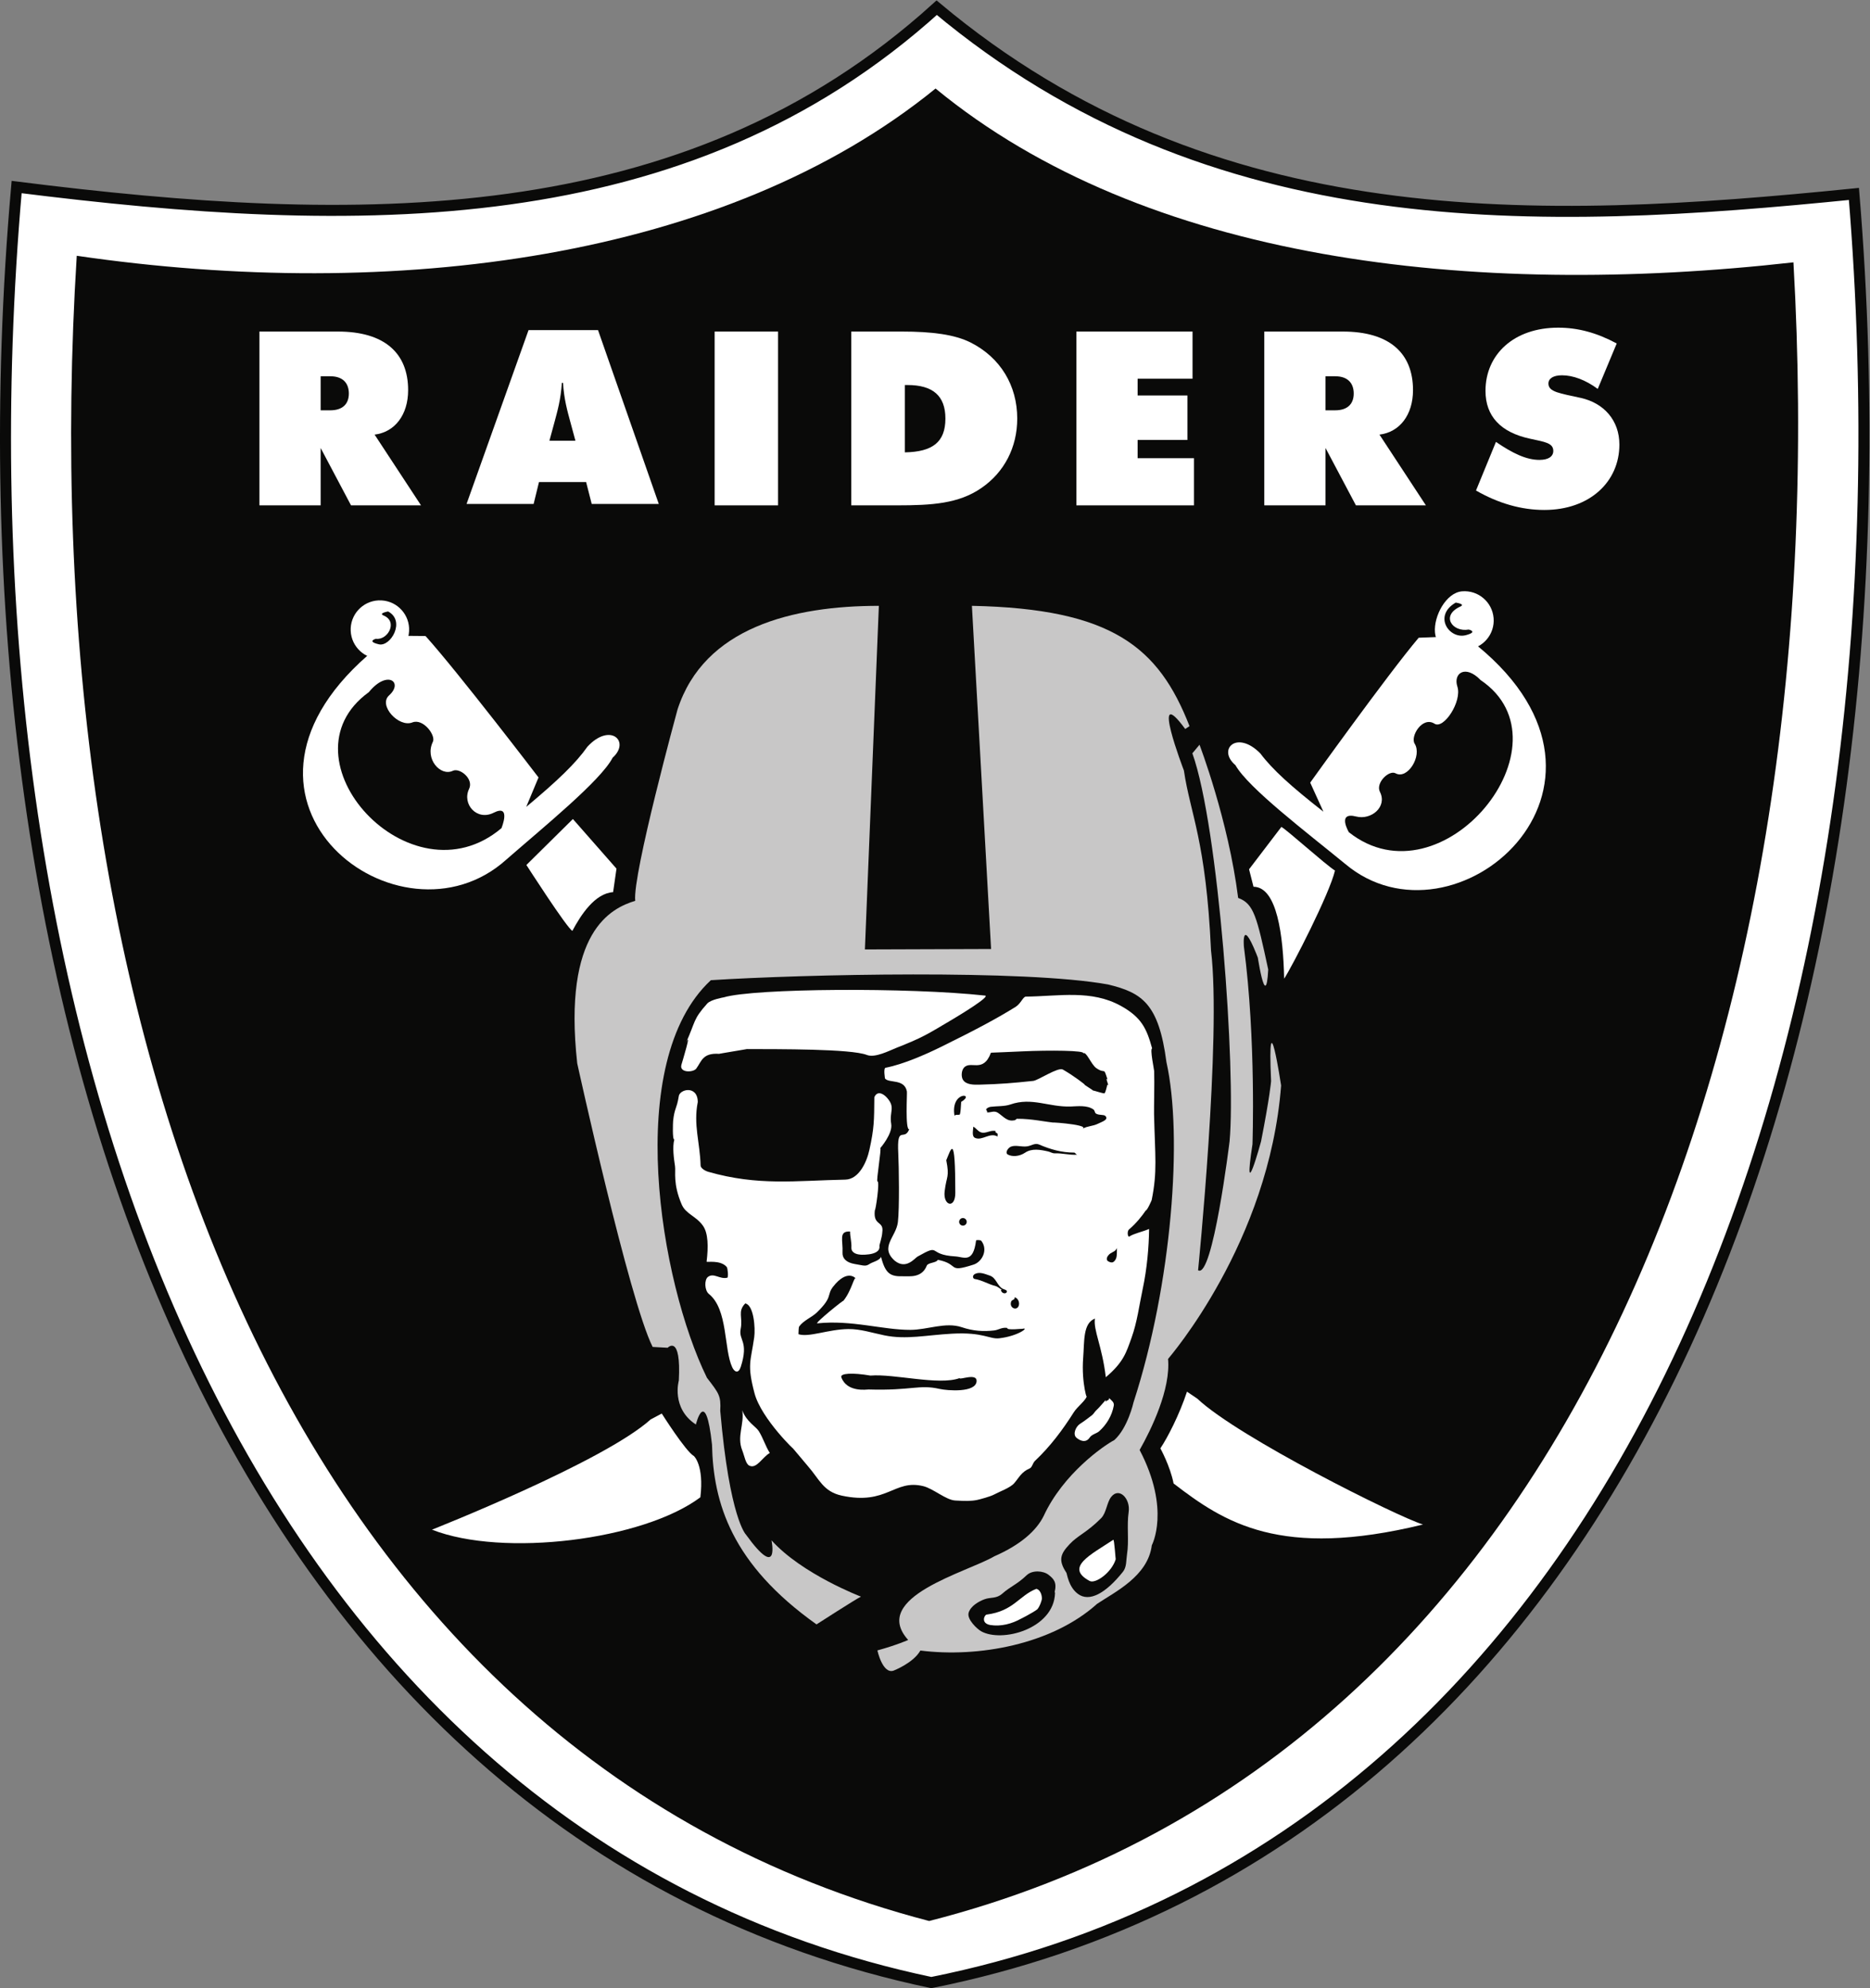 <?xml version="1.0" encoding="UTF-8" standalone="no"?>
<svg
   xmlns:dc="http://purl.org/dc/elements/1.1/"
   xmlns:cc="http://creativecommons.org/ns#"
   xmlns:rdf="http://www.w3.org/1999/02/22-rdf-syntax-ns#"
   xmlns:svg="http://www.w3.org/2000/svg"
   xmlns="http://www.w3.org/2000/svg"
   viewBox="0 0 113.173 120.293"
   height="120.293"
   width="113.173"
   xml:space="preserve"
   id="svg2"
   version="1.1"><rect x="0" y="0" width="113.173" height="120.293" fill="#808080" stroke="none"/><defs
     id="defs6" /><g
     transform="matrix(1.333,0,0,-1.333,0,120.293)"
     id="g10"><g
       transform="scale(0.1)"
       id="g12"><path
         id="path14"
         style="fill:#231f20;fill-opacity:1;fill-rule:nonzero;stroke:none"
         d="m 437.023,316.273 c 0.403,-0.222 -0.046,-0.632 0.149,-0.769 0.203,-0.156 0.535,-0.129 0.789,0.066 -0.379,0.071 -0.027,0.34 -0.137,0.496 -0.215,0.356 -0.547,0.102 -0.801,0.207" /><path
         id="path16"
         style="fill:#ffffff;fill-opacity:1;fill-rule:nonzero;stroke:none"
         d="M 425.277,898.926 C 310.727,795.105 161.156,798.211 7.551,817.527 -25.582,441.227 103.305,69.816 422.836,2.555 745.422,67.223 872.816,437.926 841.711,814.395 698.723,799.98 550.539,794.129 425.277,898.926" /><path
         id="path18"
         style="fill:#ffffff;fill-opacity:1;fill-rule:nonzero;stroke:none"
         d="M 425.277,898.926 C 310.727,795.105 161.156,798.211 7.551,817.527 -25.582,441.227 103.305,69.816 422.836,2.555 745.422,67.223 872.816,437.926 841.711,814.395 698.723,799.98 550.539,794.129 425.277,898.926" /><path
         id="path20"
         style="fill:none;stroke:#0a0a09;stroke-width:5;stroke-linecap:butt;stroke-linejoin:miter;stroke-miterlimit:4;stroke-dasharray:none;stroke-opacity:1"
         d="M 425.277,898.926 C 310.727,795.105 161.156,798.211 7.551,817.527 -25.582,441.227 103.305,69.816 422.836,2.555 745.422,67.223 872.816,437.926 841.711,814.395 698.723,799.98 550.539,794.129 425.277,898.926 Z" /><path
         id="path22"
         style="fill:#0a0a09;fill-opacity:1;fill-rule:nonzero;stroke:none"
         d="M 424.758,862.242 C 329.27,784.586 178.664,765.313 34.848,786.332 13.402,443.18 125.324,107.875 421.848,30.504 718.781,106.266 833.832,440.094 814.25,783.348 667.523,766.836 519.816,784.07 424.758,862.242" /><path
         id="path24"
         style="fill:#ffffff;fill-opacity:1;fill-rule:nonzero;stroke:none"
         d="m 538.91,270.758 c -3.476,-10.559 -8.906,-21.02 -12.082,-25.727 0,0 4.453,-8.047 5.996,-15.933 23.059,-17.754 48.496,-34.414 113.235,-18.633 C 634.523,214 562.23,250.016 543.625,267.57 l -4.715,3.188" /><path
         id="path26"
         style="fill:#ffffff;fill-opacity:1;fill-rule:nonzero;stroke:none"
         d="m 300.453,260.836 c 0,0 10.809,-17.148 14.61,-19.316 0,0 4.656,-4.141 2.917,-18.696 -26.023,-19.469 -89.609,-27.359 -121.863,-14.695 0,0 77.801,30.676 99.317,50.051 l 5.019,2.656" /><path
         id="path28"
         style="fill:#ffffff;fill-opacity:1;fill-rule:nonzero;stroke:none"
         d="m 502.016,266.984 c -1.504,-1.621 -2.805,-3.316 -4.446,-4.839 -0.586,-0.547 -1.074,-1.528 -1.824,-2.09 -1.808,-1.367 -3.418,-2.637 -5.371,-3.887 -1.992,-1.27 -3.41,-4.727 -1.711,-6.25 1.457,-1.309 4.27,-2.719 6.086,0.035 0.984,1.477 3.094,1.781 4.277,2.832 3.348,2.992 5.77,6.977 6.641,11.582 0.312,1.621 -1.055,2.387 -2.141,3.52 0.274,-1.289 -1.453,-0.903 -1.562,-1.875 0.019,0.332 0.039,0.64 0.051,0.972" /><path
         id="path30"
         style="fill:#ffffff;fill-opacity:1;fill-rule:nonzero;stroke:none"
         d="m 337.004,262.301 c 1.855,-5.156 6.191,-7.363 7.492,-9.438 2.051,-3.297 3.008,-6.773 5,-9.922 -3.391,-1.929 -5.988,-7.398 -9.316,-5.742 -1.68,0.824 -2.188,4.414 -3.196,6.938 -2.546,6.386 1.016,11.668 0.02,18.164 0.168,0 -0.156,0.015 0,0 v 0" /><path
         id="path32"
         style="fill:#c8c7c7;fill-opacity:1;fill-rule:nonzero;stroke:none"
         d="m 399.016,627.441 c -38.993,0 -79.286,-9.75 -91.407,-47.039 0,0 -20.535,-75.078 -19.207,-86.851 -10.91,-3.321 -32.941,-13.891 -26.328,-73.789 0,0 23.633,-107.641 34.239,-128.696 l 6.816,-0.371 c 0,0 6.199,6.504 5.066,-14.898 0,0 -3.582,-12.5 7.746,-19.942 0,0 4.395,18.043 7.325,-9.164 0.566,-26.382 8.867,-54.16 47.449,-81.558 0,0 18.195,11.726 20.187,12.597 0,0 -26.797,10.196 -40.625,25.567 0,0 3.887,-18.75 -11.582,2.558 0,0 -7.433,7.223 -11.691,56.258 0.363,6.809 -0.566,7.84 -6.043,14.961 -21.289,43.367 -38.184,143.418 1.785,180.457 42.109,2.68 142.629,4.922 180.344,-1.953 15.43,-3.726 23.008,-8.687 26.492,-35.23 7.512,-33.575 2.52,-100.688 -14.941,-154.426 0,0 -2.567,-11.582 -8.711,-17.117 -5.028,-2.657 -23.262,-15.371 -32.071,-34.438 -3.281,-6.656 -10.457,-13.101 -22.441,-18.34 -12.09,-7.168 -56.621,-18.496 -39.09,-37.964 0,0 -5.058,-2.286 -13.976,-4.747 0,0 2.363,-10.863 7.336,-9.171 0,0 8.964,3.425 12.187,9.121 26.191,-3.328 59.695,2.722 80.184,21.164 8.097,5.429 23.125,12.539 24.882,26.629 0,0 8.664,16.14 -5.535,43.234 5.379,9.488 14.141,27.574 12.91,41.309 0.516,0.757 45.84,52.695 51.329,124.121 0,0 -6.348,42.07 -4.551,1.953 0,0 -0.559,-7.016 -4.551,-27.309 0,0 -8.477,-31.121 -3.898,-1.297 0,0 1.691,47.414 -3.895,89.7 0,0 -1.418,15.742 7.148,-7.153 1.153,-4.219 -1.3,5.199 -1.3,5.199 0,0 4.121,-28.91 5.195,-8.457 -5.195,24.039 -6.504,29.903 -13.652,32.5 -4.442,35.352 -17.547,69.539 -17.547,69.539 l -3.242,-3.894 c 11.992,-33.379 19.812,-144.301 16.894,-176.137 0,0 -7.687,-62.73 -14.297,-58.496 0,0 10.645,105.863 5.867,145.156 -2.253,49.907 -9.433,61.996 -12.304,81.672 0,0 -15.809,41.184 0.586,18.848 l 1.953,1.301 c -13.992,35.847 -35.098,53.293 -98.789,54.593 l 8.703,-155.765 -57.285,-0.196 6.336,155.961" /><path
         id="path34"
         style="fill:#ffffff;fill-opacity:1;fill-rule:nonzero;stroke:none"
         d="m 326.516,424.098 c -0.293,0.015 12.773,2.168 12.578,2.168 14.101,-0.063 47.304,0.156 54.484,-2.676 3.68,-1.445 10.137,1.933 13.34,3.203 11.973,4.742 13.465,5.77 26.082,13.277 2.063,1.235 16.914,10.176 14.219,10.473 -34.461,3.77 -104.746,3.34 -118.621,-0.805 0,0 -5.852,-0.972 -7.5,-2.808 -6.563,-7.325 -5.176,-7.91 -9.739,-18.039 2.969,6.593 -1.562,-8.328 -1.961,-9.657 -1.183,-3.847 5.399,-3.656 6.727,-1.816 2.422,3.348 2.891,7.187 10.391,6.68" /><path
         id="path36"
         style="fill:#ffffff;fill-opacity:1;fill-rule:nonzero;stroke:none"
         d="m 518.813,317.438 c -1.575,-7.415 -2.512,-15.098 -5.071,-22.192 -2.371,-6.543 -3.515,-11.031 -11.687,-17.93 -1.692,14.243 -5.715,21.293 -4.942,26.625 -5.488,-2.148 -4.746,-10.312 -5.332,-17.785 -0.929,-11.902 2.293,-20.644 1.543,-17.16 0.36,-1.656 -4.14,-4.937 -5.761,-7.516 -5.098,-8.07 -10.735,-15.585 -17.657,-22.113 -1.035,-0.972 -1.289,-2.945 -2.375,-3.418 -3.816,-1.636 -4.812,-4.121 -7.051,-6.715 -1.824,-2.129 -6.667,-3.808 -9.179,-5.175 -1.582,-0.879 -6.375,-2.168 -7.676,-2.446 -2.898,-0.586 -5.535,-0.484 -9.91,-0.254 -4.231,0.215 -10,5.422 -14.551,6.528 -13.254,3.242 -16.348,-8.75 -36.953,-4.321 -8.496,1.829 -10.207,7.512 -15.52,13.52 -1.035,1.172 -6.101,7.32 -6.894,8.184 2.148,-2.305 -14.129,13.007 -17.246,24.8 -3.477,13.203 -1.688,14.258 -0.125,25.395 0.586,4.18 -0.207,14.668 -4.074,15.351 -3.614,-3.711 -1.004,-6.25 -2.079,-11.601 -1.035,-5.219 3.778,-5.434 0.079,-17.094 -1.055,-3.34 -2.872,-2.516 -3.918,-0.281 -3.856,8.293 -1.864,26.262 -10.586,33.269 -2.012,1.606 -2.129,6.465 -0.438,7.739 2.664,2.011 5.313,-1.172 8.77,-0.371 0.605,0.132 0.234,4.336 -0.235,4.882 -2.863,3.36 -9.199,1.981 -9.14,2.442 0.84,6.773 0.711,12.871 -1.594,16.187 -3.184,4.555 -7.84,5.332 -9.734,9.785 -4.016,9.418 -2.637,14.79 -3,17.25 -0.489,3.321 -1.289,8.711 -0.332,12.207 -0.965,-0.214 -0.594,7.813 -0.547,8.336 0.597,5.879 1.64,5.547 2.539,11.094 0.176,3.403 8.586,5.403 8.664,-2.422 -2.063,-10.3 1.004,-18.418 1.277,-28.828 0.031,-1.25 2.082,-2.449 3.469,-2.847 22.683,-6.504 39.668,-4.004 62.226,-3.555 6.036,0.113 9.668,7.652 10.957,13.57 2.137,9.746 2.149,13.07 2.227,23.801 1.133,2.859 3.77,2.082 5.84,-0.305 3.867,-4.453 0.867,-6.109 1.824,-11.812 0.742,-4.438 -4.969,-10.957 -4.969,-10.957 0.645,-0.039 -1.933,-15.039 -1.281,-15.071 1.164,-0.066 -0.867,-13.464 -1.18,-13.117 -0.871,-7.281 4.149,-4.605 3.387,-9.937 -0.125,-2.446 -1.375,-5.821 -1.308,-6.274 0.722,-4.922 -10.262,-3.863 -8.504,-3.953 -2.434,0.125 -4.328,1.199 -4.231,3.156 0.149,2.774 -0.613,4.852 -0.586,7.34 -5.359,0.293 -3.144,-4.019 -3.437,-9.566 -0.125,-2.442 1.476,-4.492 5.586,-5.18 4.355,-0.719 4.816,-1.226 6.847,0.117 1.055,0.727 4.512,1.489 5.047,3.164 2.024,-7.925 4.406,-9.019 10.266,-8.843 2.508,0.078 8.25,-0.918 10.508,4.824 0.566,1.441 4.461,1.226 5.019,2.652 10.145,-1.988 3.934,-6.133 16.238,-2.176 3.711,1.18 6.739,6.524 3.536,10.75 -0.379,0.508 -2.371,0.469 -2.411,0.2 -1.347,-10.586 -5.5,-7.461 -9.472,-7.231 -13.059,0.766 -6.016,6.176 -17.09,-0.074 -1.309,-0.742 -5.195,-6.074 -10.352,-1.895 -6.992,6.231 0.567,10.704 1.414,17.5 0.762,6.168 0.469,25.582 0.176,31.231 -0.683,13.301 2.715,5.215 4.973,10.957 -1.906,-0.473 -0.891,16.289 -1.055,17.144 -1.152,5.918 -8.125,3.625 -9.941,5.879 0,0 -0.813,4.668 0.254,4.883 7.89,1.528 17.879,5.883 25.066,9.414 16.602,8.164 25.949,13.242 33.984,18.227 2.383,1.48 3.36,4.629 4.641,4.644 15.137,0.176 29.734,3.235 43.192,-4.234 9.406,-5.219 11.679,-10.371 14.14,-19.277 -1.082,-0.176 0.899,-9.512 0.93,-10.317 0.176,-5.855 -0.129,-16.558 -0.059,-19.508 0.457,-19.336 1.563,-25.961 -1.074,-38.996 -0.02,-0.117 -2.031,-4.773 -2.687,-4.734 -1.59,-2.363 -4.336,-5.859 -7.586,-8.598 -1.028,-0.855 -0.586,-3.711 0.136,-3.218 2.02,1.367 5.965,2.128 8.965,3.433 -0.098,-8.277 -0.949,-18.008 -2.89,-27.183" /><path
         id="path38"
         style="fill:#0a0a09;fill-opacity:1;fill-rule:nonzero;stroke:none"
         d="m 492.445,410.094 c 0.352,-0.012 -5.156,4.179 -9.894,6.875 -2.176,1.226 -11.231,-4.922 -13.446,-5.156 -9.328,-0.977 -14.687,-1.45 -24.531,-1.704 -2.414,-0.054 -5.898,-0.093 -7.344,2.153 -0.898,1.386 -0.753,4.058 0.282,5.386 2.98,3.813 8.808,-2.683 12.394,6.973 -0.019,-0.035 11.121,0.461 14.532,0.617 11.648,0.535 28.816,0.442 27.285,-0.945 1.406,1.27 3.652,-5.039 5.996,-6.66 4.383,-3.028 3.133,0.984 5.097,-5.149 -1.347,1.282 1.219,-3.703 -0.128,-2.429 -0.04,-0.649 -0.829,-3.535 -1.18,-3.852 -0.352,-0.308 -4.649,1.235 -5.305,1.25 0.332,0 -4.09,2.656 -3.758,2.641" /><path
         id="path40"
         style="fill:#0a0a09;fill-opacity:1;fill-rule:nonzero;stroke:none"
         d="m 436.391,402.301 c 6.797,3.965 -5.098,5.152 -3,-6.543 -0.184,1.094 2.218,0.351 2.422,0.879 0.312,0.801 0.468,3.726 0.578,5.664" /><path
         id="path42"
         style="fill:#0a0a09;fill-opacity:1;fill-rule:nonzero;stroke:none"
         d="m 429.621,375.816 c 1.543,-7.89 0.137,-6.836 -0.742,-14.113 -0.781,-6.594 4.844,-8.113 4.844,-0.742 0,27.82 -1.875,20.105 -4.102,14.855" /><path
         id="path44"
         style="fill:#0a0a09;fill-opacity:1;fill-rule:nonzero;stroke:none"
         d="m 507.102,335.973 c -0.653,-1.528 -1.668,-1.621 -2.938,-2.453 -0.957,-0.633 -2.031,-2.024 -1.543,-3.067 0.254,-0.535 1.406,-1.062 2.176,-1.047 0.832,0.024 1.613,1.02 1.894,1.762 0.559,1.441 0.332,3.184 0.411,4.805" /><path
         id="path46"
         style="fill:#0a0a09;fill-opacity:1;fill-rule:nonzero;stroke:none"
         d="m 437.094,346.129 c 0.945,-0.063 1.765,0.672 1.816,1.617 0.047,0.957 -0.683,1.762 -1.633,1.82 -0.957,0.055 -1.765,-0.683 -1.816,-1.64 -0.047,-0.942 0.684,-1.758 1.633,-1.797" /><path
         id="path48"
         style="fill:#0a0a09;fill-opacity:1;fill-rule:nonzero;stroke:none"
         d="m 498.605,392.426 c -2.507,-1.258 -4.707,-0.985 -7.109,-2.332 3.75,2.09 -20.273,3.418 -11.199,2.578 -6.457,0.601 -11.731,1.988 -18.449,1.949 0.019,0.332 -1.27,-0.992 -1.25,-0.66 -3.34,-0.781 -5.086,1.797 -7.586,3.418 -1.75,1.109 -3.301,-0.063 -4.914,0.164 0.343,0.637 -0.575,1.047 -0.332,1.437 0.41,0.665 1.554,1.012 1.984,1.075 2.891,0.371 6.258,0.117 9.023,1.074 9.727,3.379 17.313,-1.25 27.286,-0.938 3.132,0.094 7.449,0.719 10.39,-1.347 0.594,-0.434 0.586,-1.446 1.024,-1.778 1.308,-0.976 3.652,-0.382 4.414,-1.195 1.562,-1.656 -1.543,-2.574 -3.282,-3.445" /><path
         id="path50"
         style="fill:#0a0a09;fill-opacity:1;fill-rule:nonzero;stroke:none"
         d="m 489.055,378.316 c -0.625,0.133 -0.867,0.957 -1.407,0.957 -5.671,0 -10.742,1.461 -15.976,3.7 -1.785,0.769 -3.516,-0.633 -5.379,-0.868 -2.461,-0.332 -5.051,0.68 -7.18,-0.082 -1.55,-0.543 -2.898,-2.878 -1.582,-3.613 2.004,-1.109 5.266,-0.933 7.891,0.832 3.058,2.051 6.914,1.375 10.5,0.535 0.957,-0.211 1.914,-0.879 2.91,-0.836 3.484,0.133 6.797,-0.863 10.223,-0.625" /><path
         id="path52"
         style="fill:#0a0a09;fill-opacity:1;fill-rule:nonzero;stroke:none"
         d="m 452.953,387.531 c 0.117,0.785 -1.348,0.571 -0.91,1.504 -2.371,0.688 -4.559,-1.441 -6.824,-0.508 -1.281,0.508 -2.063,1.86 -3.321,2.512 -0.097,-1.848 -0.781,-4.402 0.821,-5.105 3.222,-1.411 6.738,2.675 10.164,0.625 0.019,0.32 0.012,0.64 0.07,0.972" /><path
         id="path54"
         style="fill:#ffffff;fill-opacity:1;fill-rule:nonzero;stroke:none"
         d="m 260.102,530.68 -21.114,-20.864 c 0,0 18.496,-28.796 20.879,-29.898 3.789,7.129 10.176,17.027 18.496,17.574 l 1.532,10.664 -19.793,22.524" /><path
         id="path56"
         style="fill:#ffffff;fill-opacity:1;fill-rule:nonzero;stroke:none"
         d="m 181.977,613.844 11.218,-0.102 c 14.766,-16.383 51.301,-64.195 51.301,-64.195 l -5.586,-13.371 c 14.285,11.941 22.508,19.804 27.793,27.336 10.352,11.172 19.649,2.383 11.453,-4.992 -5.429,-10.457 -31.433,-31.536 -48.308,-46.282 -48.164,-43.34 -139.219,25.871 -62.981,92.641 l 15.11,8.965" /><path
         id="path58"
         style="fill:#0a0a09;fill-opacity:1;fill-rule:nonzero;stroke:none"
         d="m 167.453,588.258 c 8.352,10.293 15.86,4.527 9.199,-1.465 -5.027,-4.531 4.426,-14.727 10.578,-12.27 4.891,1.946 10.731,-5.855 9.305,-8.789 -3.789,-7.75 3.469,-15.847 9.074,-13.164 3.086,1.477 9.559,-3.648 7.371,-8.203 -3.32,-6.89 3.508,-14.683 11.145,-10.84 8.172,4.145 3.543,-7.007 3.543,-7.007 -41.375,-34.922 -101.816,31.699 -60.215,61.738" /><path
         id="path60"
         style="fill:#ffffff;fill-opacity:1;fill-rule:nonzero;stroke:none"
         d="m 171.789,603.41 c 7.324,-0.387 13.566,5.238 13.945,12.563 0.391,7.312 -5.234,13.558 -12.546,13.937 -7.325,0.391 -13.567,-5.234 -13.958,-12.551 -0.378,-7.316 5.247,-13.554 12.559,-13.949" /><path
         id="path62"
         style="fill:#0a0a09;fill-opacity:1;fill-rule:nonzero;stroke:none"
         d="m 176.215,624.887 c 8.066,-4.332 1.101,-16.16 -4.199,-14.91 -5.715,1.343 -1.34,2.515 -1.34,2.515 5.332,-0.777 10.176,7.762 3.488,10.555 -2.539,1.058 2.051,1.84 2.051,1.84" /><path
         id="path64"
         style="fill:#ffffff;fill-opacity:1;fill-rule:nonzero;stroke:none"
         d="m 655.324,613.41 -11.211,-0.445 C 629.875,596.109 594.855,547.199 594.855,547.199 L 600.852,534 c -14.657,11.484 -23.125,19.09 -28.641,26.453 -10.684,10.852 -19.707,1.77 -11.289,-5.344 5.762,-10.293 32.402,-30.543 49.746,-44.746 49.48,-41.812 138.504,34.477 60.215,98.828 l -15.559,4.219" /><path
         id="path66"
         style="fill:#0a0a09;fill-opacity:1;fill-rule:nonzero;stroke:none"
         d="m 672.238,593.727 c -6.941,7.207 -12.527,3.101 -10.574,-2.911 2.207,-6.742 -6.172,-19.535 -10.363,-16.875 -5.535,3.512 -11.102,-5.761 -9.024,-9.062 3.469,-5.527 -3.203,-16.43 -8.652,-13.457 -3.008,1.641 -9.18,-4.375 -7.117,-8.418 3.445,-6.762 -3.938,-12.934 -10.801,-11.184 -8.867,2.278 -3.312,-7.121 -3.312,-7.121 42.441,-33.609 102.363,40.317 59.843,69.028" /><path
         id="path68"
         style="fill:#ffffff;fill-opacity:1;fill-rule:nonzero;stroke:none"
         d="m 666.008,607.57 c -7.305,-0.601 -13.895,0.547 -14.512,7.844 -0.605,7.301 4.992,17.992 12.297,18.609 7.293,0.614 13.711,-4.816 14.324,-12.121 0.617,-7.297 -4.804,-13.707 -12.109,-14.332" /><path
         id="path70"
         style="fill:#0a0a09;fill-opacity:1;fill-rule:nonzero;stroke:none"
         d="m 660.91,628.906 c -10.39,-6.008 -2.93,-16.82 4.668,-14.769 5.664,1.519 1.25,2.539 1.25,2.539 -7.441,-1.313 -12.851,6.332 -3.808,10.441 2.511,1.145 -2.11,1.789 -2.11,1.789" /><path
         id="path72"
         style="fill:#ffffff;fill-opacity:1;fill-rule:nonzero;stroke:none"
         d="m 581.77,527.105 c 2.843,-1.621 20.078,-17.167 24.335,-19.828 -2.507,-10.601 -19.363,-43.394 -23.074,-49.058 -0.441,19.539 -3.183,41.648 -13.918,41.719 l -2.019,7.925 14.676,19.242" /><path
         id="path74"
         style="fill:#0a0a09;fill-opacity:1;fill-rule:nonzero;stroke:none"
         d="m 512.434,216.203 c 0.859,5.922 -4.305,11.449 -7.95,6.781 -1.992,-2.543 -2.156,-7.226 -4.55,-9.64 -6.465,-6.531 -10.528,-7.766 -14.297,-11.785 -4.09,-4.336 -5.352,-7.168 -1.485,-12.969 0.325,-0.488 0.95,-6.406 5.207,-9.59 5.196,-3.906 12.625,0.191 20.477,10.02 1.75,2.183 1.426,5.293 1.828,7.773 1.024,6.348 -0.168,12.93 0.77,19.41" /><path
         id="path76"
         style="fill:#0a0a09;fill-opacity:1;fill-rule:nonzero;stroke:none"
         d="m 478.996,179.313 c -0.508,-16.184 -24.129,-22.661 -33.613,-17.266 -1.582,0.894 -6.602,5.391 -5.574,8.496 1.015,3.023 4.519,4.98 7.078,5.957 2.89,1.109 5.402,0.137 8.183,2.598 3.868,3.425 6.535,4.043 11.047,8.34 2.578,2.46 7.567,2.07 9.949,0.195 2.403,-1.899 3.868,-3.442 2.727,-7.988 0.359,0.64 0,0 0.203,-0.332" /><path
         id="path78"
         style="fill:#ffffff;fill-opacity:1;fill-rule:nonzero;stroke:none"
         d="m 505.441,203.527 c -10.066,-6.699 -22.265,-12.5 -10.73,-18.679 2.644,-1.414 10.027,3.82 11.863,9.914 -0.105,-0.356 -0.644,9.097 -1.133,8.765" /><path
         id="path80"
         style="fill:#ffffff;fill-opacity:1;fill-rule:nonzero;stroke:none"
         d="m 470.988,172.008 c -1.777,-1.457 -8.222,-4.731 -7.332,-4.238 -4.258,-2.383 -9.211,-3.711 -14.113,-2.911 -4.383,0.821 -2.578,4.586 -1.621,4.715 12.344,1.629 14.719,8.621 22.59,11.699 2.285,-0.554 2.742,-4.035 2.429,-5.039 -0.222,-0.75 -0.75,-2.761 -1.953,-4.226" /><path
         id="path82"
         style="fill:#0a0a09;fill-opacity:1;fill-rule:nonzero;stroke:none"
         d="m 378.285,318.473 c -3.097,-3.926 0.039,-4.543 -7.453,-11.797 -2.148,-2.09 -6.043,-3.598 -7.969,-6.289 -0.32,-0.449 -0.281,-2.231 -0.351,-3.535 4.765,-1.567 13.449,2.207 22.597,2.324 5.52,0.078 10.918,-1.738 16.496,-2.871 9.825,-2.012 18.895,0.136 30.711,0.781 14.172,0.777 16.887,-2.602 21.368,-2.094 8.761,0.996 14.101,5.332 10.324,4.242 0.926,0.274 -7.297,-0.8 -6.66,0.45 -2.434,0.425 -3.938,-0.903 -5.996,-1.133 -4.797,-0.559 -9.571,-0.278 -14.7,1.465 -7.39,2.476 -15.574,-1.196 -23.32,-1.203 -12.598,-0.032 -26.562,4.582 -42.266,2.96 -1.523,-0.16 12.844,11.461 11.758,10.118 4.18,5.156 5.051,12.246 5.891,9.937 -0.254,0.703 -4.152,4.613 -10.43,-3.355" /><path
         id="path84"
         style="fill:#0a0a09;fill-opacity:1;fill-rule:nonzero;stroke:none"
         d="m 395.199,278.063 c 10.789,0.898 31.004,-4.575 40.457,-1.157 -0.058,-0.972 7.942,2.5 7.735,-1.383 -0.282,-5.351 -13.328,-4.296 -16.778,-3.515 -9.402,2.129 -12.754,-0.84 -32.234,-0.254 -0.832,0.019 -9.836,-1.438 -12.395,5.523 -0.683,1.848 4.993,2.192 13.215,0.786" /><path
         id="path86"
         style="fill:#0a0a09;fill-opacity:1;fill-rule:nonzero;stroke:none"
         d="m 459.133,311.762 c -1.004,-2.508 1.562,-4.114 2.922,-2.782 1.062,1.036 0.867,3.868 -1.387,4.668 0.242,-1.269 -1.223,-1.117 -1.535,-1.886" /><path
         id="path88"
         style="fill:#0a0a09;fill-opacity:1;fill-rule:nonzero;stroke:none"
         d="m 454.906,316.93 c -0.988,0.625 -2.023,1.558 -2.89,1.773 -3.352,0.805 -6.047,2.656 -9.493,3.203 -0.851,0.141 -1.23,1.621 0.176,2.309 2.149,1.055 4.473,-0.039 6.668,-0.766 2.883,-0.957 3.321,-4.429 5.676,-5.867 0.691,-0.422 2.559,-0.676 2.039,-1.648 -0.516,-0.996 -2.449,-0.571 -2.664,1.011 0.164,0 0.332,-0.015 0.488,-0.015" /><path
         id="path90"
         style="fill:#ffffff;fill-opacity:1;fill-rule:nonzero;stroke:none"
         d="m 464.984,302.594 c 0.762,0 1.375,0.816 1.375,1.836 0,1.011 -0.613,1.836 -1.375,1.836 -0.761,0 -1.379,-0.825 -1.379,-1.836 0,-1.02 0.618,-1.836 1.379,-1.836" /><path
         id="path92"
         style="fill:#ffffff;fill-opacity:1;fill-rule:nonzero;stroke:none"
         d="m 679.184,701.844 c 7.605,-5.184 13.789,-8.164 19.746,-8.164 4.082,0 6.289,1.55 6.289,4.082 0,3.644 -3.977,4.082 -10.481,5.519 -13.465,2.867 -20.3,10.262 -20.3,21.739 0,16.543 12.91,28.679 32.988,28.679 9.043,0 17.539,-2.316 26.59,-7.172 l -8.614,-20.629 c -5.515,4.082 -11.25,6.18 -16.211,6.18 -3.972,0 -6.179,-1.433 -6.179,-3.754 0,-3.863 5.293,-4.41 14.676,-6.508 10.48,-2.316 17.539,-10.152 17.539,-21.183 0,-16.879 -13.457,-29.676 -34.09,-29.676 -10.371,0 -20.852,2.977 -31.008,8.828 l 9.055,22.059" /><path
         id="path94"
         style="fill:#ffffff;fill-opacity:1;fill-rule:nonzero;stroke:none"
         d="m 145.578,716.191 h 4.414 c 5.41,0 8.391,2.754 8.391,7.606 0,4.859 -2.871,7.84 -8.391,7.84 h -4.414 z m -27.801,35.743 h 35.633 c 21.074,0 31.887,-9.707 31.887,-26.586 0,-11.258 -6.067,-19.09 -15.227,-20.192 l 21.075,-32.105 h -31.778 l -13.789,26.039 v -26.039 h -27.801 v 78.883" /><path
         id="path96"
         style="fill:#ffffff;fill-opacity:1;fill-rule:nonzero;stroke:none"
         d="m 261.254,702.383 -2.422,8.937 c -1.105,4.196 -2.766,9.715 -3.203,17.321 h -0.547 c -0.449,-7.606 -2.102,-13.125 -3.203,-17.321 l -2.434,-8.937 z m -21.289,50.203 h 31.551 l 27.578,-78.887 h -30.449 l -2.54,9.934 h -21.394 l -2.434,-9.934 h -30.449 l 28.137,78.887" /><path
         id="path98"
         style="fill:#ffffff;fill-opacity:1;fill-rule:nonzero;stroke:none"
         d="m 324.457,751.934 h 28.797 v -78.883 h -28.797 v 78.883" /><path
         id="path100"
         style="fill:#ffffff;fill-opacity:1;fill-rule:nonzero;stroke:none"
         d="m 429.23,712.441 c 0,10.372 -5.742,15.223 -17.214,15.223 -0.442,0 -0.774,0 -1.211,0 v -30.566 c 12.578,0.226 18.425,4.64 18.425,15.343 z m -42.742,39.493 h 22.95 c 13.671,0 23.933,-1.325 31.218,-4.961 13.567,-6.848 21.184,-19.532 21.184,-34.532 0,-13.023 -5.852,-24.386 -16.328,-31.554 -10.266,-7.067 -22.403,-7.836 -38.176,-7.836 h -20.848 v 78.883" /><path
         id="path102"
         style="fill:#ffffff;fill-opacity:1;fill-rule:nonzero;stroke:none"
         d="m 488.695,751.934 h 52.735 v -21.407 h -24.934 v -7.609 h 22.617 V 702.73 h -22.617 v -8.277 h 25.598 v -21.402 h -53.399 v 78.883" /><path
         id="path104"
         style="fill:#ffffff;fill-opacity:1;fill-rule:nonzero;stroke:none"
         d="m 601.809,716.191 h 4.414 c 5.41,0 8.39,2.754 8.39,7.606 0,4.859 -2.871,7.84 -8.39,7.84 h -4.414 z m -27.801,35.743 h 35.633 c 21.074,0 31.886,-9.707 31.886,-26.586 0,-11.258 -6.066,-19.09 -15.226,-20.192 l 21.074,-32.105 h -31.766 l -13.8,26.039 v -26.039 h -27.801 v 78.883" /></g></g></svg>